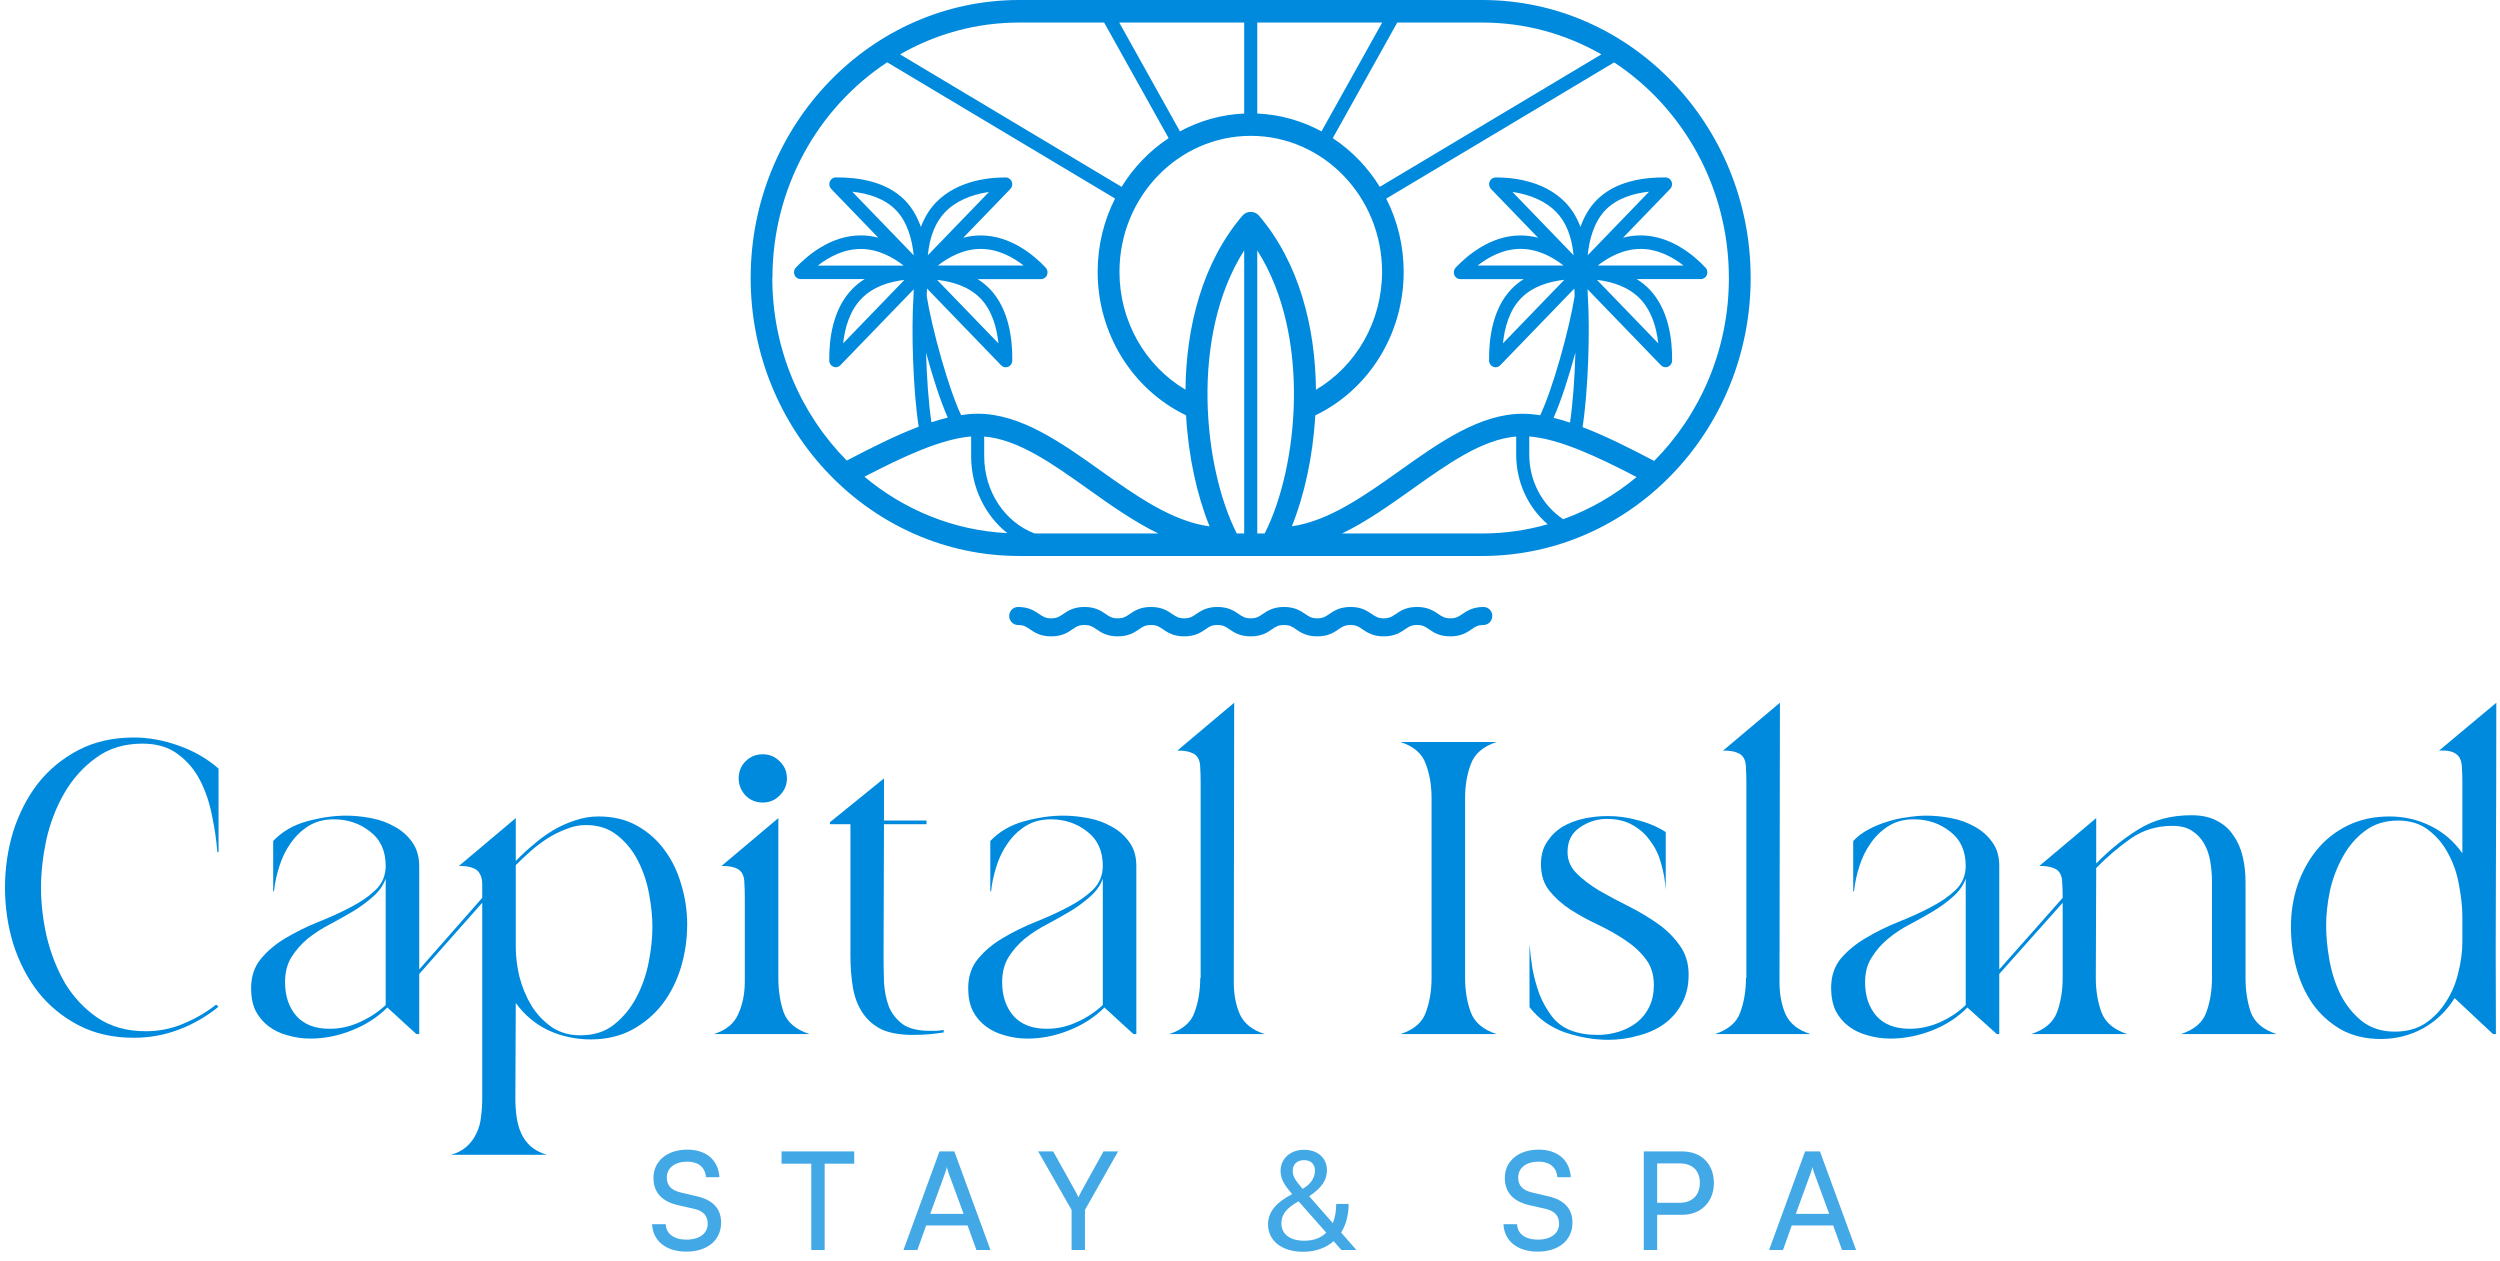 <svg xmlns="http://www.w3.org/2000/svg" width="220" height="111" viewBox="0 0 220 111" fill="none"><path d="M19.232 88.588C18.176 89.452 17.012 90.124 15.74 90.604C14.468 91.084 13.148 91.324 11.78 91.324C9.932 91.324 8.3 90.952 6.884 90.208C5.468 89.464 4.28 88.48 3.32 87.256C2.384 86.032 1.664 84.628 1.16 83.044C0.68 81.46 0.44 79.816 0.44 78.112C0.44 76.408 0.68 74.764 1.16 73.18C1.664 71.596 2.384 70.192 3.32 68.968C4.28 67.744 5.468 66.76 6.884 66.016C8.3 65.272 9.932 64.9 11.78 64.9C13.076 64.9 14.396 65.14 15.74 65.62C17.084 66.1 18.248 66.772 19.232 67.636V74.98H19.124C19.052 73.972 18.896 72.904 18.656 71.776C18.44 70.648 18.092 69.616 17.612 68.68C17.132 67.744 16.484 66.976 15.668 66.376C14.852 65.752 13.808 65.44 12.536 65.44C10.928 65.44 9.56 65.86 8.432 66.7C7.304 67.516 6.38 68.548 5.66 69.796C4.94 71.044 4.412 72.412 4.076 73.9C3.764 75.388 3.608 76.792 3.608 78.112C3.608 79.504 3.776 80.944 4.112 82.432C4.472 83.92 5.012 85.288 5.732 86.536C6.476 87.76 7.424 88.768 8.576 89.56C9.752 90.352 11.168 90.748 12.824 90.748C13.976 90.748 15.068 90.532 16.1 90.1C17.156 89.668 18.128 89.104 19.016 88.408L19.232 88.588Z" fill="#008ADE"></path><path d="M45.352 96.688C45.352 97.24 45.388 97.768 45.46 98.272C45.532 98.8 45.664 99.28 45.856 99.712C46.048 100.144 46.324 100.528 46.684 100.864C47.068 101.2 47.548 101.452 48.124 101.62H39.7C40.276 101.452 40.744 101.2 41.104 100.864C41.464 100.528 41.74 100.144 41.932 99.712C42.148 99.28 42.28 98.8 42.328 98.272C42.4 97.768 42.436 97.24 42.436 96.688V79.444L36.892 85.708V91H36.64L34.084 88.66C33.22 89.524 32.176 90.196 30.952 90.676C29.752 91.156 28.54 91.396 27.316 91.396C26.62 91.396 25.948 91.3 25.3 91.108C24.676 90.94 24.124 90.676 23.644 90.316C23.164 89.956 22.78 89.5 22.492 88.948C22.228 88.396 22.096 87.736 22.096 86.968C22.096 85.936 22.384 85.072 22.96 84.376C23.56 83.656 24.292 83.044 25.156 82.54C26.044 82.012 26.992 81.544 28 81.136C29.032 80.728 29.98 80.296 30.844 79.84C31.732 79.384 32.464 78.88 33.04 78.328C33.64 77.752 33.94 77.044 33.94 76.204C33.94 74.884 33.484 73.876 32.572 73.18C31.66 72.46 30.592 72.1 29.368 72.1C28.528 72.1 27.796 72.292 27.172 72.676C26.548 73.06 26.02 73.564 25.588 74.188C25.156 74.788 24.82 75.472 24.58 76.24C24.34 76.984 24.184 77.716 24.112 78.436H24.04V74.008C24.808 73.192 25.792 72.616 26.992 72.28C28.216 71.944 29.368 71.776 30.448 71.776C31.144 71.776 31.876 71.848 32.644 71.992C33.412 72.136 34.108 72.388 34.732 72.748C35.356 73.084 35.872 73.54 36.28 74.116C36.688 74.692 36.892 75.4 36.892 76.24V85.312L42.436 79.012C42.436 78.532 42.436 78.124 42.436 77.788C42.436 77.428 42.364 77.128 42.22 76.888C42.1 76.648 41.896 76.48 41.608 76.384C41.344 76.264 40.936 76.204 40.384 76.204L45.388 71.992V75.772C45.868 75.268 46.384 74.788 46.936 74.332C47.488 73.852 48.064 73.432 48.664 73.072C49.264 72.712 49.9 72.424 50.572 72.208C51.244 71.968 51.94 71.848 52.66 71.848C53.98 71.848 55.12 72.124 56.08 72.676C57.064 73.228 57.88 73.96 58.528 74.872C59.176 75.76 59.656 76.768 59.968 77.896C60.304 79.024 60.472 80.176 60.472 81.352C60.472 82.624 60.292 83.872 59.932 85.096C59.572 86.296 59.032 87.376 58.312 88.336C57.592 89.272 56.704 90.028 55.648 90.604C54.592 91.18 53.368 91.468 51.976 91.468C50.68 91.468 49.444 91.204 48.268 90.676C47.116 90.124 46.156 89.32 45.388 88.264L45.352 96.688ZM45.388 83.368C45.388 84.184 45.496 85.048 45.712 85.96C45.952 86.872 46.3 87.712 46.756 88.48C47.236 89.248 47.836 89.884 48.556 90.388C49.276 90.868 50.116 91.108 51.076 91.108C52.252 91.108 53.236 90.796 54.028 90.172C54.844 89.524 55.504 88.72 56.008 87.76C56.512 86.8 56.872 85.768 57.088 84.664C57.304 83.56 57.412 82.528 57.412 81.568C57.412 80.68 57.316 79.72 57.124 78.688C56.932 77.632 56.608 76.66 56.152 75.772C55.696 74.86 55.084 74.104 54.316 73.504C53.572 72.904 52.648 72.604 51.544 72.604C50.968 72.604 50.392 72.724 49.816 72.964C49.24 73.18 48.688 73.456 48.16 73.792C47.632 74.128 47.128 74.512 46.648 74.944C46.192 75.352 45.772 75.748 45.388 76.132V83.368ZM25.084 86.428C25.084 87.652 25.42 88.648 26.092 89.416C26.764 90.16 27.736 90.532 29.008 90.532C29.92 90.532 30.796 90.34 31.636 89.956C32.5 89.572 33.268 89.068 33.94 88.444V77.32C33.724 77.92 33.352 78.448 32.824 78.904C32.32 79.36 31.732 79.792 31.06 80.2C30.412 80.584 29.728 80.968 29.008 81.352C28.312 81.712 27.664 82.132 27.064 82.612C26.488 83.092 26.008 83.644 25.624 84.268C25.264 84.868 25.084 85.588 25.084 86.428Z" fill="#008ADE"></path><path d="M69.251 68.5C69.251 69.076 69.035 69.58 68.603 70.012C68.195 70.42 67.703 70.624 67.127 70.624C66.527 70.624 66.023 70.42 65.615 70.012C65.207 69.58 65.003 69.076 65.003 68.5C65.003 67.9 65.207 67.396 65.615 66.988C66.023 66.58 66.527 66.376 67.127 66.376C67.703 66.376 68.195 66.58 68.603 66.988C69.035 67.396 69.251 67.9 69.251 68.5ZM68.495 86.068C68.495 87.172 68.651 88.18 68.963 89.092C69.299 89.98 70.055 90.616 71.231 91H62.807C63.887 90.664 64.607 90.076 64.967 89.236C65.351 88.396 65.543 87.436 65.543 86.356V79.012C65.543 78.532 65.531 78.112 65.507 77.752C65.507 77.392 65.447 77.104 65.327 76.888C65.207 76.648 65.003 76.48 64.715 76.384C64.451 76.264 64.043 76.204 63.491 76.204L68.495 71.992V86.068Z" fill="#008ADE"></path><path d="M83.046 90.856C82.158 91 81.258 91.072 80.346 91.072C79.194 91.072 78.258 90.904 77.538 90.568C76.842 90.208 76.29 89.716 75.882 89.092C75.474 88.468 75.198 87.736 75.054 86.896C74.91 86.032 74.838 85.084 74.838 84.052V72.532H73.038V72.352L77.79 68.5V72.208H81.534V72.532H77.79L77.754 84.052C77.754 84.844 77.766 85.636 77.79 86.428C77.838 87.22 77.982 87.94 78.222 88.588C78.486 89.212 78.894 89.728 79.446 90.136C79.998 90.52 80.79 90.712 81.822 90.712C82.014 90.712 82.218 90.712 82.434 90.712C82.65 90.688 82.854 90.664 83.046 90.64V90.856Z" fill="#008ADE"></path><path d="M97.19 88.66C96.326 89.524 95.282 90.196 94.058 90.676C92.858 91.156 91.646 91.396 90.422 91.396C89.726 91.396 89.054 91.3 88.406 91.108C87.782 90.94 87.23 90.676 86.75 90.316C86.27 89.956 85.886 89.5 85.598 88.948C85.334 88.396 85.202 87.736 85.202 86.968C85.202 85.936 85.49 85.072 86.066 84.376C86.666 83.656 87.398 83.044 88.262 82.54C89.15 82.012 90.098 81.544 91.106 81.136C92.138 80.728 93.086 80.296 93.95 79.84C94.838 79.384 95.57 78.88 96.146 78.328C96.746 77.752 97.046 77.044 97.046 76.204C97.046 74.884 96.59 73.876 95.678 73.18C94.766 72.46 93.698 72.1 92.474 72.1C91.634 72.1 90.902 72.292 90.278 72.676C89.654 73.06 89.126 73.564 88.694 74.188C88.262 74.788 87.926 75.472 87.686 76.24C87.446 76.984 87.29 77.716 87.218 78.436H87.146V74.008C87.914 73.192 88.898 72.616 90.098 72.28C91.322 71.944 92.474 71.776 93.554 71.776C94.25 71.776 94.982 71.848 95.75 71.992C96.518 72.136 97.214 72.388 97.838 72.748C98.462 73.084 98.978 73.54 99.386 74.116C99.794 74.668 99.998 75.364 99.998 76.204V91H99.746L97.19 88.66ZM88.19 86.428C88.19 87.652 88.526 88.648 89.198 89.416C89.87 90.16 90.842 90.532 92.114 90.532C93.026 90.532 93.902 90.34 94.742 89.956C95.606 89.572 96.374 89.068 97.046 88.444V77.32C96.83 77.92 96.458 78.448 95.93 78.904C95.426 79.36 94.838 79.792 94.166 80.2C93.518 80.584 92.834 80.968 92.114 81.352C91.418 81.712 90.77 82.132 90.17 82.612C89.594 83.092 89.114 83.644 88.73 84.268C88.37 84.868 88.19 85.588 88.19 86.428Z" fill="#008ADE"></path><path d="M108.573 86.464C108.573 87.52 108.753 88.456 109.113 89.272C109.497 90.088 110.229 90.664 111.309 91H102.885C104.061 90.616 104.805 89.98 105.117 89.092C105.453 88.18 105.621 87.172 105.621 86.068H105.657V68.86C105.657 68.38 105.645 67.96 105.621 67.6C105.621 67.24 105.561 66.952 105.441 66.736C105.321 66.496 105.117 66.328 104.829 66.232C104.565 66.112 104.157 66.052 103.605 66.052L108.609 61.84L108.573 86.464Z" fill="#008ADE"></path><path d="M128.929 86.068C128.929 87.172 129.097 88.18 129.433 89.092C129.769 89.98 130.525 90.616 131.701 91H123.241C124.417 90.616 125.161 89.98 125.473 89.092C125.809 88.18 125.977 87.172 125.977 86.068V70.228C125.977 69.124 125.809 68.128 125.473 67.24C125.161 66.328 124.417 65.68 123.241 65.296H131.701C130.525 65.68 129.769 66.328 129.433 67.24C129.097 68.128 128.929 69.124 128.929 70.228V86.068Z" fill="#008ADE"></path><path d="M148.6 85.78C148.6 86.764 148.396 87.616 147.988 88.336C147.604 89.056 147.076 89.656 146.404 90.136C145.756 90.592 145 90.928 144.136 91.144C143.296 91.384 142.432 91.504 141.544 91.504C140.296 91.504 139.024 91.288 137.728 90.856C136.432 90.4 135.388 89.656 134.596 88.624V83.08C134.644 83.704 134.728 84.412 134.848 85.204C134.992 85.972 135.196 86.728 135.46 87.472C135.748 88.192 136.12 88.852 136.576 89.452C137.032 90.028 137.584 90.436 138.232 90.676C138.928 90.94 139.708 91.072 140.572 91.072C141.244 91.072 141.88 90.976 142.48 90.784C143.08 90.592 143.608 90.316 144.064 89.956C144.52 89.596 144.88 89.14 145.144 88.588C145.408 88.036 145.54 87.4 145.54 86.68C145.54 85.744 145.288 84.964 144.784 84.34C144.304 83.716 143.692 83.164 142.948 82.684C142.228 82.204 141.436 81.76 140.572 81.352C139.708 80.944 138.904 80.5 138.16 80.02C137.44 79.54 136.828 78.988 136.324 78.364C135.844 77.74 135.604 76.972 135.604 76.06C135.604 75.268 135.784 74.608 136.144 74.08C136.504 73.528 136.96 73.084 137.512 72.748C138.088 72.412 138.724 72.172 139.42 72.028C140.116 71.884 140.8 71.812 141.472 71.812C142.36 71.812 143.236 71.932 144.1 72.172C144.988 72.388 145.816 72.736 146.584 73.216V78.328C146.536 77.536 146.404 76.768 146.188 76.024C145.996 75.28 145.684 74.62 145.252 74.044C144.844 73.444 144.316 72.964 143.668 72.604C143.044 72.244 142.288 72.064 141.4 72.064C140.536 72.064 139.744 72.316 139.024 72.82C138.304 73.3 137.944 74.02 137.944 74.98C137.944 75.7 138.208 76.324 138.736 76.852C139.264 77.38 139.924 77.884 140.716 78.364C141.508 78.82 142.36 79.276 143.272 79.732C144.184 80.188 145.036 80.692 145.828 81.244C146.62 81.796 147.28 82.444 147.808 83.188C148.336 83.908 148.6 84.772 148.6 85.78Z" fill="#008ADE"></path><path d="M156.597 86.464C156.597 87.52 156.777 88.456 157.137 89.272C157.521 90.088 158.253 90.664 159.333 91H150.909C152.085 90.616 152.829 89.98 153.141 89.092C153.477 88.18 153.645 87.172 153.645 86.068H153.681V68.86C153.681 68.38 153.669 67.96 153.645 67.6C153.645 67.24 153.585 66.952 153.465 66.736C153.345 66.496 153.141 66.328 152.853 66.232C152.589 66.112 152.181 66.052 151.629 66.052L156.633 61.84L156.597 86.464Z" fill="#008ADE"></path><path d="M173.127 88.66C172.287 89.524 171.255 90.196 170.031 90.676C168.807 91.156 167.583 91.396 166.359 91.396C165.663 91.396 164.991 91.3 164.343 91.108C163.719 90.94 163.167 90.676 162.687 90.316C162.207 89.956 161.823 89.5 161.535 88.948C161.271 88.372 161.139 87.7 161.139 86.932C161.139 85.9 161.427 85.036 162.003 84.34C162.603 83.644 163.335 83.044 164.199 82.54C165.087 82.012 166.035 81.544 167.043 81.136C168.075 80.728 169.023 80.296 169.887 79.84C170.775 79.384 171.507 78.88 172.083 78.328C172.683 77.752 172.983 77.044 172.983 76.204C172.983 74.884 172.527 73.876 171.615 73.18C170.703 72.46 169.635 72.1 168.411 72.1C167.571 72.1 166.839 72.292 166.215 72.676C165.591 73.06 165.063 73.564 164.631 74.188C164.199 74.788 163.863 75.472 163.623 76.24C163.383 76.984 163.227 77.716 163.155 78.436H163.083V74.008C163.467 73.6 163.911 73.264 164.415 73C164.943 72.712 165.495 72.484 166.071 72.316C166.647 72.124 167.235 71.992 167.835 71.92C168.435 71.824 168.999 71.776 169.527 71.776C170.223 71.776 170.943 71.848 171.687 71.992C172.455 72.136 173.151 72.388 173.775 72.748C174.399 73.084 174.915 73.54 175.323 74.116C175.731 74.668 175.935 75.364 175.935 76.204V85.312L181.515 79.012C181.515 78.532 181.503 78.112 181.479 77.752C181.479 77.392 181.419 77.104 181.299 76.888C181.179 76.648 180.975 76.48 180.687 76.384C180.423 76.264 180.015 76.204 179.463 76.204L184.467 71.992V75.988C185.667 74.764 186.915 73.756 188.211 72.964C189.531 72.148 191.079 71.74 192.855 71.74C193.719 71.74 194.451 71.896 195.051 72.208C195.675 72.52 196.167 72.952 196.527 73.504C196.911 74.032 197.187 74.656 197.355 75.376C197.523 76.072 197.607 76.816 197.607 77.608V86.068C197.607 87.172 197.763 88.18 198.075 89.092C198.411 89.98 199.167 90.616 200.343 91H191.919C193.095 90.616 193.839 89.98 194.151 89.092C194.487 88.18 194.655 87.172 194.655 86.068V77.608C194.655 77.008 194.607 76.42 194.511 75.844C194.415 75.244 194.235 74.716 193.971 74.26C193.707 73.78 193.347 73.396 192.891 73.108C192.459 72.82 191.883 72.676 191.163 72.676C189.771 72.676 188.535 73.06 187.455 73.828C186.375 74.596 185.379 75.448 184.467 76.384L184.431 86.068C184.431 87.172 184.599 88.18 184.935 89.092C185.271 89.98 186.027 90.616 187.203 91H178.743C179.919 90.616 180.675 89.98 181.011 89.092C181.347 88.18 181.515 87.172 181.515 86.068V79.444L175.935 85.708V91H175.719L173.127 88.66ZM164.127 86.428C164.127 87.652 164.463 88.648 165.135 89.416C165.807 90.16 166.779 90.532 168.051 90.532C168.963 90.532 169.851 90.34 170.715 89.956C171.579 89.572 172.335 89.068 172.983 88.444V77.32C172.767 77.92 172.395 78.448 171.867 78.904C171.363 79.36 170.775 79.792 170.103 80.2C169.455 80.584 168.771 80.968 168.051 81.352C167.355 81.712 166.719 82.132 166.143 82.612C165.567 83.092 165.087 83.644 164.703 84.268C164.319 84.868 164.127 85.588 164.127 86.428Z" fill="#008ADE"></path><path d="M216.004 87.832C215.308 88.96 214.384 89.848 213.232 90.496C212.08 91.12 210.844 91.432 209.524 91.432C208.156 91.432 206.968 91.144 205.96 90.568C204.976 89.992 204.16 89.248 203.512 88.336C202.864 87.4 202.384 86.344 202.072 85.168C201.76 83.992 201.604 82.792 201.604 81.568C201.604 80.272 201.796 79.048 202.18 77.896C202.588 76.72 203.152 75.688 203.872 74.8C204.616 73.888 205.528 73.168 206.608 72.64C207.688 72.112 208.912 71.848 210.28 71.848C211.552 71.848 212.752 72.124 213.88 72.676C215.008 73.228 215.944 74.032 216.688 75.088V68.86C216.688 68.404 216.676 67.996 216.652 67.636C216.652 67.276 216.592 66.976 216.472 66.736C216.352 66.496 216.148 66.316 215.86 66.196C215.596 66.076 215.188 66.028 214.636 66.052L219.676 61.84C219.676 66.736 219.664 71.596 219.64 76.42C219.616 81.244 219.616 86.104 219.64 91H219.388L216.004 87.832ZM204.7 81.46C204.7 82.396 204.796 83.404 204.988 84.484C205.18 85.564 205.504 86.572 205.96 87.508C206.44 88.444 207.064 89.224 207.832 89.848C208.624 90.472 209.596 90.784 210.748 90.784C211.78 90.784 212.668 90.544 213.412 90.064C214.156 89.56 214.768 88.924 215.248 88.156C215.752 87.388 216.112 86.536 216.328 85.6C216.568 84.664 216.688 83.752 216.688 82.864V80.704C216.688 79.84 216.592 78.916 216.4 77.932C216.232 76.924 215.92 76 215.464 75.16C215.032 74.32 214.456 73.624 213.736 73.072C213.016 72.496 212.116 72.208 211.036 72.208C209.884 72.208 208.9 72.52 208.084 73.144C207.292 73.744 206.644 74.512 206.14 75.448C205.636 76.36 205.264 77.356 205.024 78.436C204.808 79.516 204.7 80.524 204.7 81.46Z" fill="#008ADE"></path><path d="M57.504 103.664C57.504 102.176 58.704 101.168 60.492 101.168C62.148 101.168 63.216 102.092 63.312 103.592H62.124C62.064 102.728 61.452 102.224 60.48 102.224C59.388 102.224 58.68 102.776 58.68 103.628C58.68 104.324 59.076 104.744 59.892 104.936L61.32 105.272C62.736 105.596 63.456 106.364 63.456 107.588C63.456 109.148 62.244 110.144 60.396 110.144C58.632 110.144 57.456 109.22 57.384 107.732H58.584C58.608 108.56 59.304 109.088 60.396 109.088C61.548 109.088 62.28 108.548 62.28 107.684C62.28 107 61.908 106.568 61.08 106.376L59.652 106.052C58.236 105.728 57.504 104.912 57.504 103.664Z" fill="#008ADE" fill-opacity="0.74"></path><path d="M68.777 102.404V101.324H75.173V102.404H72.569V110H71.393V102.404H68.777Z" fill="#008ADE" fill-opacity="0.74"></path><path d="M80.73 110H79.506L82.674 101.324H83.982L87.162 110H85.926L85.146 107.84H81.498L80.73 110ZM83.178 103.196L81.858 106.82H84.798L83.466 103.196C83.406 103.028 83.346 102.824 83.322 102.692C83.298 102.812 83.238 103.016 83.178 103.196Z" fill="#008ADE" fill-opacity="0.74"></path><path d="M94.3 106.472L91.36 101.324H92.68L94.612 104.792C94.732 104.996 94.804 105.164 94.9 105.368C95.008 105.152 95.032 105.08 95.188 104.792L97.108 101.324H98.392L95.476 106.472V110H94.3V106.472Z" fill="#008ADE" fill-opacity="0.74"></path><path d="M118.043 110L117.359 109.22C116.687 109.82 115.763 110.156 114.671 110.156C112.811 110.156 111.587 109.196 111.587 107.744C111.587 106.676 112.271 105.824 113.711 105.08C112.967 104.228 112.691 103.7 112.691 103.052C112.691 101.96 113.543 101.18 114.767 101.18C115.955 101.18 116.771 101.912 116.771 102.98C116.771 103.844 116.327 104.516 115.211 105.272L117.287 107.636C117.479 107.168 117.587 106.592 117.587 105.944H118.679C118.679 106.928 118.439 107.792 118.019 108.464L119.363 110H118.043ZM113.759 103.04C113.759 103.496 113.963 103.856 114.635 104.624C115.367 104.18 115.715 103.652 115.715 103.004C115.715 102.44 115.355 102.092 114.755 102.092C114.143 102.092 113.759 102.464 113.759 103.04ZM112.763 107.66C112.763 108.608 113.519 109.184 114.779 109.184C115.583 109.184 116.231 108.944 116.711 108.476L114.275 105.716C113.195 106.316 112.763 106.88 112.763 107.66Z" fill="#008ADE" fill-opacity="0.74"></path><path d="M132.424 103.664C132.424 102.176 133.624 101.168 135.412 101.168C137.068 101.168 138.136 102.092 138.232 103.592H137.044C136.984 102.728 136.372 102.224 135.4 102.224C134.308 102.224 133.6 102.776 133.6 103.628C133.6 104.324 133.996 104.744 134.812 104.936L136.24 105.272C137.656 105.596 138.376 106.364 138.376 107.588C138.376 109.148 137.164 110.144 135.316 110.144C133.552 110.144 132.376 109.22 132.304 107.732H133.504C133.528 108.56 134.224 109.088 135.316 109.088C136.468 109.088 137.2 108.548 137.2 107.684C137.2 107 136.828 106.568 136 106.376L134.572 106.052C133.156 105.728 132.424 104.912 132.424 103.664Z" fill="#008ADE" fill-opacity="0.74"></path><path d="M148.026 106.904H145.83V110H144.654V101.324H148.026C149.73 101.324 150.822 102.44 150.822 104.108C150.822 105.728 149.718 106.904 148.026 106.904ZM147.822 102.38H145.83V105.848H147.774C148.938 105.848 149.586 105.164 149.586 104.096C149.586 103.004 148.926 102.38 147.822 102.38Z" fill="#008ADE" fill-opacity="0.74"></path><path d="M156.904 110H155.68L158.848 101.324H160.156L163.336 110H162.1L161.32 107.84H157.672L156.904 110ZM159.352 103.196L158.032 106.82H160.972L159.64 103.196C159.58 103.028 159.52 102.824 159.496 102.692C159.472 102.812 159.412 103.016 159.352 103.196Z" fill="#008ADE" fill-opacity="0.74"></path><path d="M130.436 0H89.684C76.658 0 66.058 10.975 66.058 24.461C66.058 37.947 76.658 48.926 89.684 48.926H130.432C143.462 48.926 154.058 37.951 154.058 24.461C154.058 10.971 143.466 0 130.436 0ZM140.921 4.785L121.423 16.442C120.361 14.72 118.947 13.256 117.284 12.157L122.959 1.984H130.44C134.241 1.984 137.813 3.004 140.925 4.785H140.921ZM115.805 34.293C115.747 28.805 114.337 23.12 110.78 18.966C110.416 18.541 109.711 18.541 109.347 18.966C105.791 23.12 104.377 28.805 104.323 34.293C100.755 32.178 98.513 28.25 98.513 23.917C98.513 17.323 103.695 11.955 110.068 11.955C116.441 11.955 121.622 17.319 121.622 23.917C121.622 28.25 119.38 32.178 115.812 34.293H115.805ZM81.49 31.019C82.061 33.13 82.755 35.293 83.403 36.749C82.931 36.86 82.449 36.999 81.962 37.161C81.709 35.42 81.552 33.174 81.494 31.023L81.49 31.019ZM85.461 38.411V40.145C85.461 42.926 86.718 45.386 88.641 46.914C83.893 46.68 79.544 44.855 76.072 41.95C79.413 40.217 82.805 38.621 85.461 38.411ZM86.61 40.145V38.415C89.6 38.665 92.6 40.796 95.762 43.045C97.762 44.47 99.801 45.914 101.928 46.942H91.04C88.465 45.97 86.61 43.295 86.61 40.145ZM109.489 46.942H108.834L108.83 46.93C105.89 41.153 104.702 29.535 109.489 22.037V46.942ZM111.298 46.93L111.294 46.942H110.639V22.037C115.425 29.535 114.237 41.153 111.298 46.93ZM110.639 9.991V1.984H121.633L116.291 11.562C114.586 10.637 112.67 10.078 110.639 9.991ZM109.489 9.991C107.458 10.078 105.542 10.637 103.836 11.562L98.494 1.984H109.489V9.991ZM97.164 1.984L102.84 12.157C101.177 13.256 99.763 14.72 98.701 16.442L79.203 4.785C82.314 3 85.886 1.984 89.688 1.984H97.164ZM67.974 24.461C67.974 16.486 72.01 9.475 78.072 5.483L98.126 17.47C97.149 19.398 96.593 21.592 96.593 23.917C96.593 29.361 99.632 34.261 104.373 36.55C104.576 40.181 105.346 43.613 106.442 46.319C103.15 45.886 99.951 43.617 96.85 41.411C93.394 38.951 89.814 36.407 86.039 36.407C85.564 36.407 85.078 36.451 84.576 36.527C83.48 34.217 82.031 29.02 81.552 26.06L81.575 25.389L88.101 32.146C88.212 32.261 88.358 32.321 88.507 32.321C88.58 32.321 88.653 32.305 88.726 32.277C88.94 32.186 89.082 31.972 89.082 31.734C89.105 29.813 88.779 27.163 87.101 25.425C86.775 25.088 86.415 24.806 86.036 24.564H91.612C91.841 24.564 92.052 24.421 92.14 24.199C92.228 23.977 92.183 23.723 92.022 23.552C91.025 22.493 88.956 20.719 86.311 20.719C85.771 20.719 85.258 20.795 84.767 20.922L88.91 16.633C89.075 16.462 89.124 16.208 89.036 15.986C88.948 15.764 88.741 15.617 88.511 15.617C87.319 15.605 84.33 15.784 82.368 17.815C81.793 18.41 81.356 19.132 81.038 19.973C80.739 19.124 80.299 18.315 79.655 17.648C77.988 15.922 75.409 15.593 73.546 15.613C73.316 15.613 73.109 15.764 73.021 15.982C72.933 16.204 72.983 16.458 73.148 16.629L77.29 20.918C76.804 20.791 76.286 20.715 75.746 20.715C73.102 20.715 71.036 22.493 70.036 23.548C69.875 23.719 69.829 23.973 69.917 24.195C70.005 24.417 70.216 24.56 70.446 24.56H76.087C75.696 24.806 75.321 25.1 74.983 25.449C73.282 27.21 72.952 29.837 72.975 31.73C72.975 31.968 73.121 32.182 73.332 32.273C73.401 32.301 73.477 32.317 73.546 32.317C73.696 32.317 73.841 32.257 73.953 32.142L80.41 25.457L80.387 26.06C80.191 29.028 80.337 34.245 80.843 37.55C78.827 38.316 76.692 39.391 74.516 40.53C70.477 36.447 67.963 30.75 67.963 24.457L67.974 24.461ZM82.464 24.628C83.813 24.778 85.269 25.211 86.285 26.262C87.296 27.31 87.718 28.821 87.864 30.218L82.464 24.628ZM82.529 23.37C83.487 22.62 84.798 21.906 86.308 21.906C87.818 21.906 89.128 22.62 90.086 23.37H82.525H82.529ZM81.648 22.465C81.812 20.799 82.322 19.545 83.18 18.652C84.062 17.739 85.442 17.117 87.028 16.894L81.648 22.465ZM80.406 22.465L75.002 16.871C76.363 17.017 77.835 17.446 78.842 18.489C79.85 19.533 80.264 21.056 80.406 22.465ZM79.525 23.374H71.967C72.925 22.624 74.236 21.91 75.746 21.91C77.256 21.91 78.567 22.624 79.525 23.374ZM79.586 24.635L74.198 30.214C74.347 28.841 74.776 27.353 75.8 26.29C76.823 25.231 78.26 24.786 79.586 24.631V24.635ZM118.108 46.942C120.235 45.914 122.273 44.466 124.274 43.045C127.435 40.796 130.436 38.665 133.425 38.415V40.006C133.425 42.407 134.445 44.629 136.196 46.136C134.36 46.66 132.429 46.946 130.436 46.946H118.108V46.942ZM138.162 37.189C137.671 37.026 137.188 36.884 136.713 36.769C137.365 35.316 138.062 33.138 138.637 31.019C138.576 33.182 138.419 35.443 138.162 37.189ZM144.021 41.978C142.105 43.573 139.925 44.839 137.556 45.692C135.69 44.43 134.575 42.315 134.575 40.002V38.411C137.227 38.617 140.542 40.173 144.021 41.978ZM145.566 40.562C143.397 39.423 141.274 38.356 139.266 37.586C139.775 34.281 139.925 29.028 139.729 26.072L139.706 25.457L146.164 32.142C146.275 32.257 146.42 32.317 146.57 32.317C146.643 32.317 146.715 32.301 146.788 32.273C147.003 32.182 147.145 31.968 147.145 31.73C147.168 29.837 146.838 27.21 145.137 25.449C144.799 25.1 144.428 24.806 144.033 24.56H149.674C149.904 24.56 150.115 24.417 150.203 24.195C150.291 23.973 150.245 23.719 150.084 23.548C149.088 22.489 147.018 20.715 144.374 20.715C143.834 20.715 143.32 20.791 142.83 20.918L146.972 16.629C147.137 16.458 147.187 16.204 147.099 15.982C147.011 15.76 146.804 15.613 146.574 15.613C144.7 15.589 142.128 15.922 140.465 17.648C139.821 18.315 139.381 19.12 139.082 19.973C138.764 19.132 138.327 18.41 137.752 17.815C135.79 15.784 132.808 15.605 131.609 15.617C131.379 15.617 131.172 15.768 131.084 15.986C130.996 16.204 131.045 16.462 131.21 16.633L135.353 20.922C134.866 20.795 134.349 20.719 133.808 20.719C131.164 20.719 129.099 22.497 128.098 23.552C127.937 23.723 127.891 23.977 127.98 24.199C128.068 24.421 128.278 24.564 128.508 24.564H134.084C133.705 24.802 133.345 25.088 133.019 25.425C131.34 27.163 131.015 29.813 131.038 31.734C131.038 31.972 131.183 32.186 131.394 32.277C131.463 32.305 131.536 32.321 131.613 32.321C131.762 32.321 131.908 32.261 132.019 32.146L138.545 25.389L138.568 26.06C138.089 29.024 136.637 34.241 135.537 36.542C135.008 36.459 134.491 36.411 133.992 36.411C130.214 36.411 126.638 38.955 123.182 41.415C120.108 43.601 116.939 45.851 113.681 46.315C114.774 43.613 115.54 40.185 115.743 36.558C120.48 34.269 123.523 29.373 123.523 23.925C123.523 21.6 122.967 19.406 121.99 17.478L142.044 5.491C148.107 9.483 152.142 16.494 152.142 24.469C152.142 30.777 149.616 36.483 145.558 40.57L145.566 40.562ZM140.538 24.631C141.864 24.786 143.301 25.231 144.324 26.29C145.347 27.349 145.777 28.841 145.926 30.214L140.538 24.635V24.631ZM140.599 23.37C141.557 22.62 142.868 21.906 144.378 21.906C145.888 21.906 147.198 22.62 148.156 23.37H140.595H140.599ZM139.718 22.461C139.86 21.053 140.273 19.529 141.281 18.485C142.289 17.442 143.757 17.014 145.121 16.867L139.718 22.461ZM138.476 22.461L133.096 16.89C134.678 17.117 136.058 17.736 136.943 18.648C137.805 19.541 138.311 20.795 138.476 22.461ZM137.595 23.366H130.034C130.992 22.616 132.302 21.902 133.812 21.902C135.322 21.902 136.633 22.616 137.591 23.366H137.595ZM137.66 24.623L132.26 30.214C132.406 28.817 132.824 27.31 133.839 26.258C134.851 25.211 136.311 24.774 137.66 24.623ZM131.321 54.207C131.321 54.643 130.976 55 130.555 55C130.053 55 129.838 55.147 129.512 55.369C129.099 55.651 128.589 56 127.627 56C126.665 56 126.152 55.651 125.742 55.369C125.416 55.147 125.201 55 124.699 55C124.197 55 123.983 55.147 123.657 55.369C123.247 55.651 122.733 56 121.771 56C120.809 56 120.296 55.651 119.886 55.369C119.56 55.147 119.346 55 118.847 55C118.349 55 118.131 55.147 117.805 55.369C117.395 55.651 116.881 56 115.919 56C114.958 56 114.444 55.651 114.034 55.369C113.708 55.147 113.494 55 112.992 55C112.49 55 112.275 55.147 111.949 55.369C111.539 55.651 111.026 56 110.064 56C109.102 56 108.588 55.651 108.178 55.369C107.853 55.147 107.638 55 107.136 55C106.634 55 106.419 55.147 106.097 55.369C105.687 55.651 105.174 56 104.212 56C103.25 56 102.74 55.651 102.326 55.369C102.001 55.147 101.786 55 101.288 55C100.79 55 100.571 55.147 100.246 55.369C99.835 55.651 99.322 56 98.36 56C97.398 56 96.885 55.651 96.475 55.369C96.149 55.147 95.934 55 95.432 55C94.93 55 94.716 55.147 94.39 55.369C93.98 55.651 93.466 56 92.504 56C91.543 56 91.029 55.651 90.619 55.369C90.293 55.147 90.079 55 89.577 55C89.155 55 88.81 54.643 88.81 54.207C88.81 53.77 89.155 53.413 89.577 53.413C90.538 53.413 91.052 53.762 91.462 54.044C91.788 54.266 92.002 54.413 92.504 54.413C93.006 54.413 93.221 54.266 93.547 54.044C93.957 53.762 94.47 53.413 95.432 53.413C96.394 53.413 96.908 53.762 97.318 54.044C97.644 54.266 97.858 54.413 98.36 54.413C98.862 54.413 99.077 54.266 99.403 54.044C99.812 53.762 100.326 53.413 101.288 53.413C102.25 53.413 102.76 53.762 103.173 54.044C103.499 54.266 103.714 54.413 104.212 54.413C104.71 54.413 104.929 54.266 105.25 54.044C105.661 53.762 106.174 53.413 107.136 53.413C108.098 53.413 108.611 53.762 109.021 54.044C109.347 54.266 109.562 54.413 110.064 54.413C110.566 54.413 110.78 54.266 111.106 54.044C111.516 53.762 112.03 53.413 112.992 53.413C113.954 53.413 114.467 53.762 114.877 54.044C115.203 54.266 115.417 54.413 115.919 54.413C116.422 54.413 116.636 54.266 116.962 54.044C117.372 53.762 117.885 53.413 118.847 53.413C119.809 53.413 120.323 53.762 120.733 54.044C121.059 54.266 121.273 54.413 121.771 54.413C122.27 54.413 122.488 54.266 122.814 54.044C123.224 53.762 123.737 53.413 124.699 53.413C125.661 53.413 126.175 53.762 126.588 54.044C126.914 54.266 127.129 54.413 127.631 54.413C128.133 54.413 128.347 54.266 128.673 54.044C129.087 53.762 129.597 53.413 130.559 53.413C130.98 53.413 131.325 53.77 131.325 54.207H131.321Z" fill="#008ADE"></path></svg>